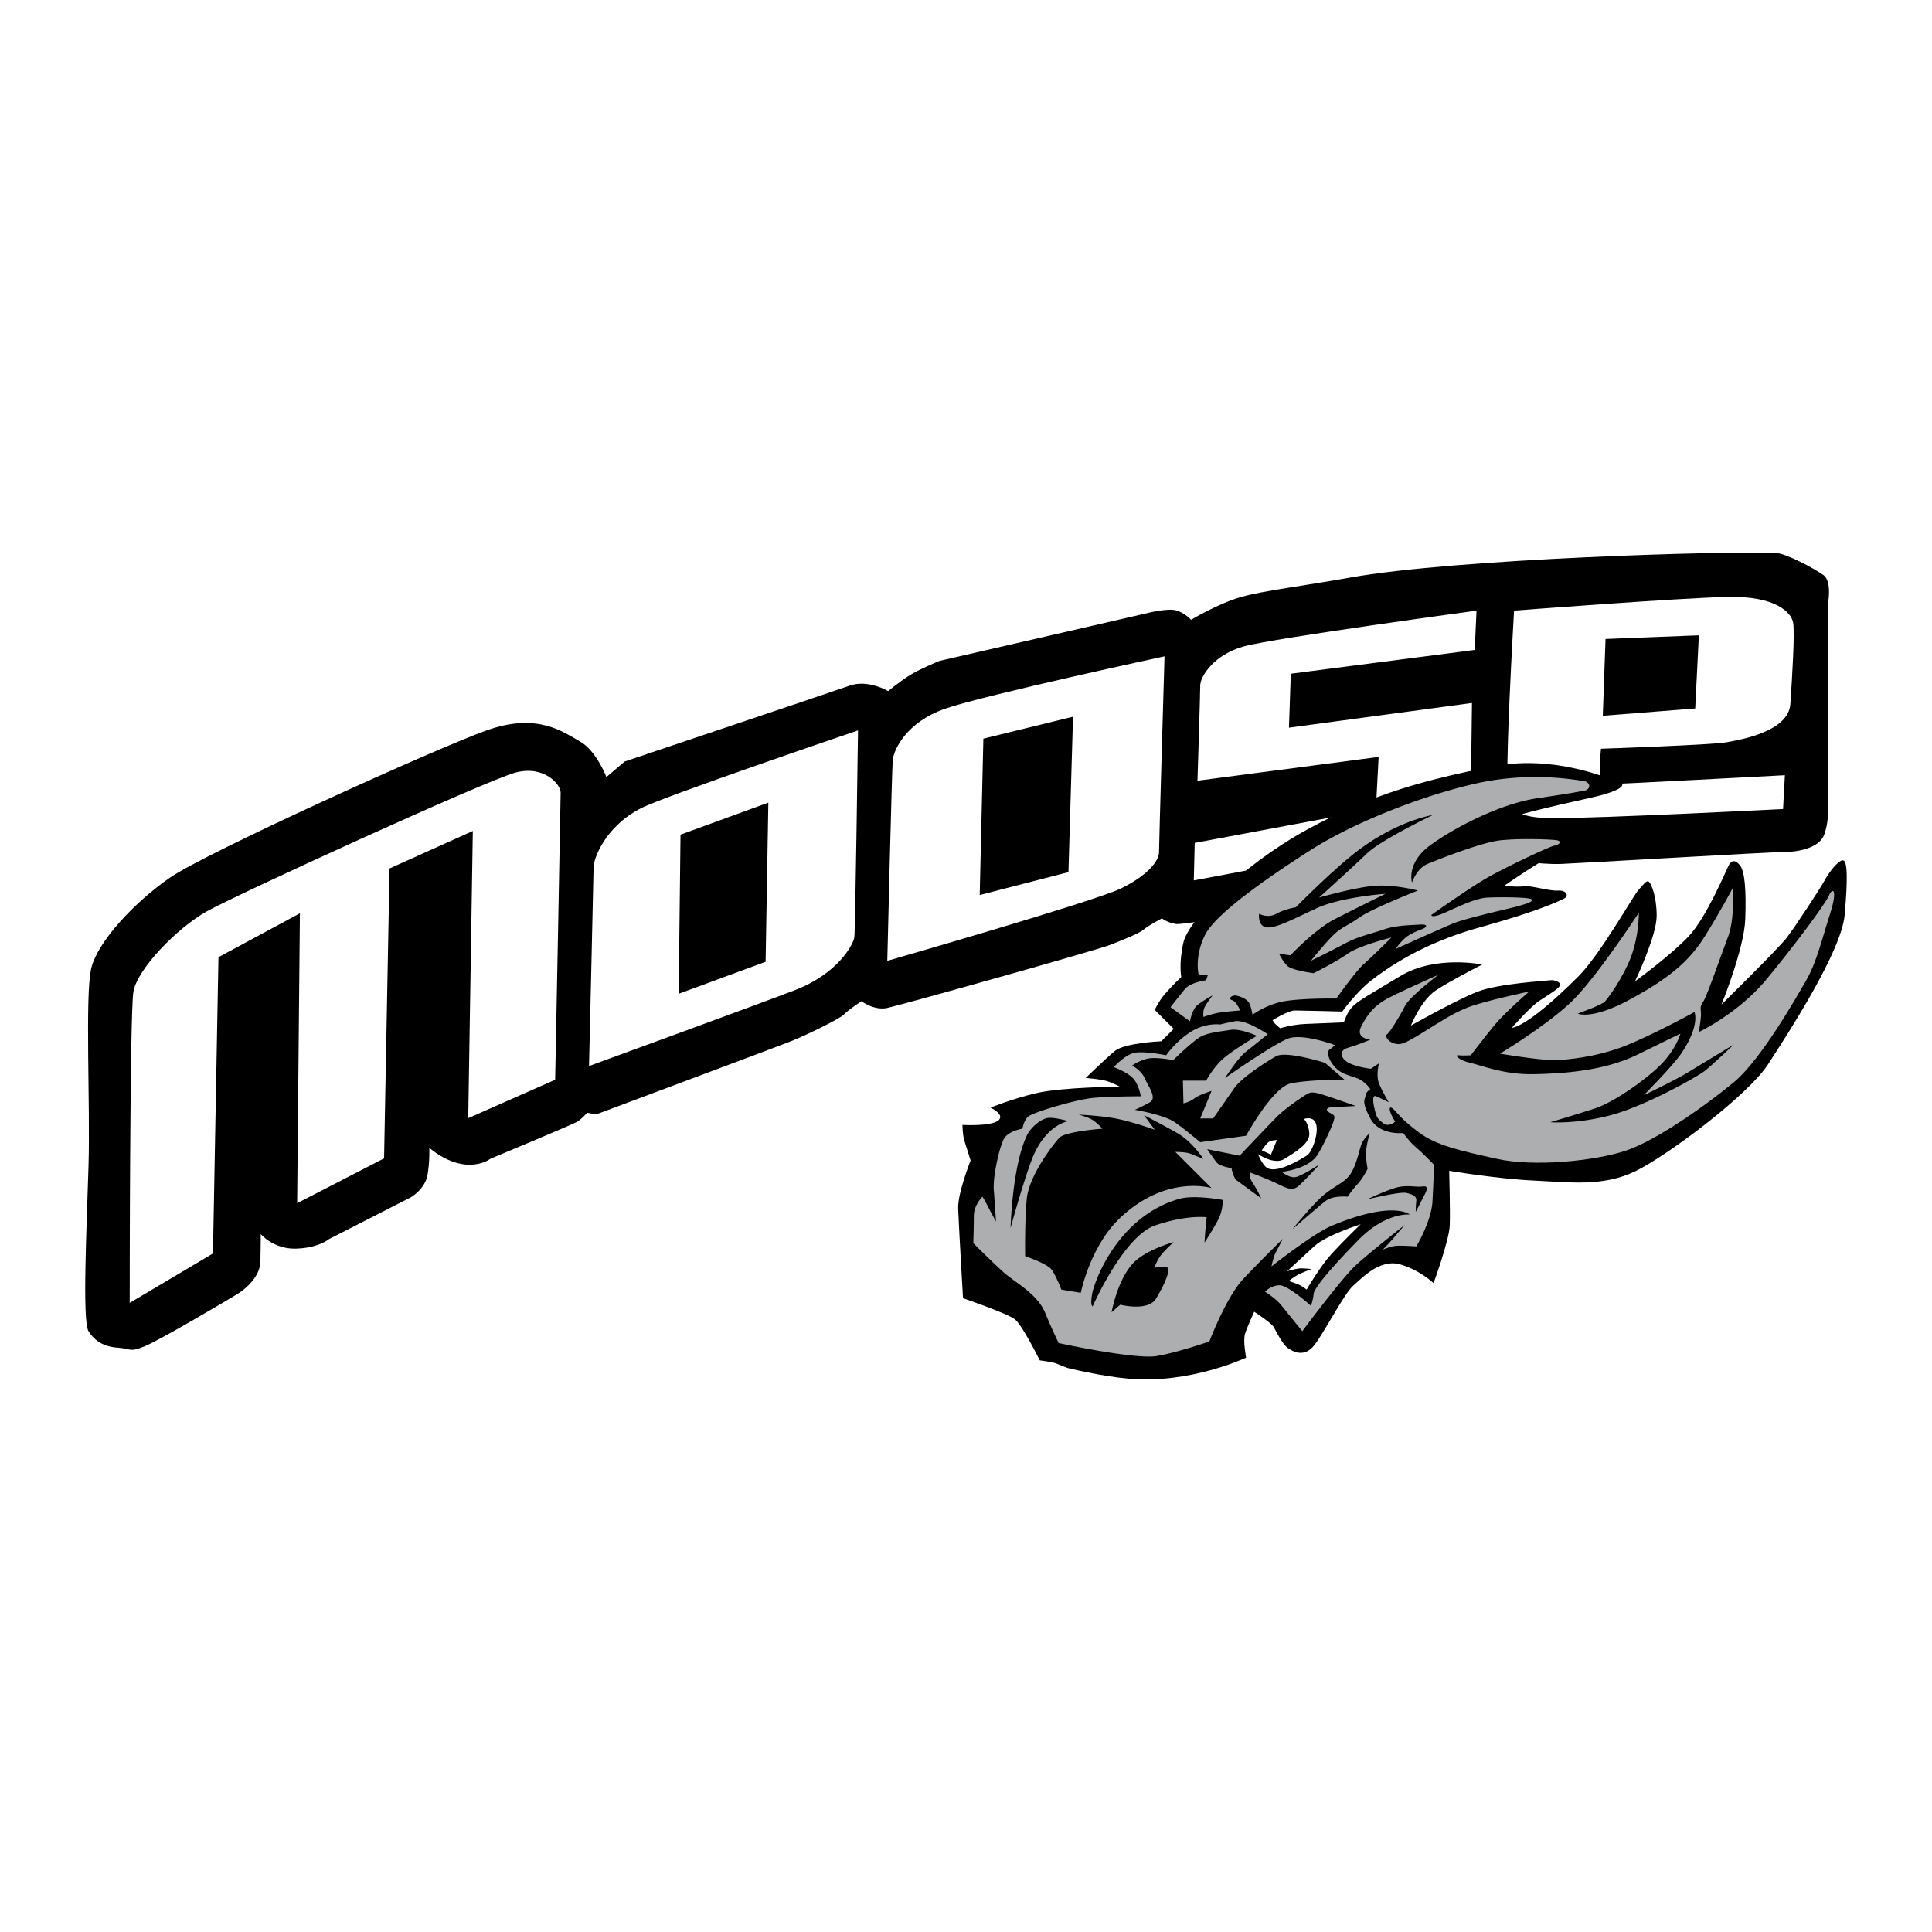 <svg xmlns="http://www.w3.org/2000/svg" width="2500" height="2500" viewBox="0 0 192.756 192.756"><g fill-rule="evenodd" clip-rule="evenodd"><path fill="#fff" d="M0 0h192.756v192.756H0V0z"/><path d="M14.399 134.336c1.538-.615 8.615-4.816 9.357-5.275s2.19-1.695 2.225-3.178c.035-1.484.035-2.756.035-2.756s1.271 1.52 3.531 1.449c2.261-.07 3.285-.955 3.285-.955l8.159-4.166s1.413-.812 1.66-2.225.177-2.719.177-2.719.712.656 1.801 1.164c2.648 1.236 4.309-.07 4.309-.07s8.123-3.389 8.617-3.672c.495-.283 1.024-.918 1.024-.918s.812.211 1.165.07c.354-.141 18.048-6.744 19.354-7.275 1.307-.529 4.697-2.154 5.121-2.613s1.73-1.305 1.73-1.305 1.236.953 2.578.67c1.342-.283 21.014-5.792 22.32-6.321 1.307-.53 2.791-1.095 3.285-1.519s1.801-1.095 1.801-1.095.494.424 1.412.565c.92.141 24.947-3.718 26.408-4.174 1.461-.457 3.104-1.46 3.104-1.46l1.277-.821s1.553-.183 2.008-.091c.457.091 3.379.639 5.66.547 2.283-.091 20.631-1.186 22.184-1.186 1.551 0 3.559-.456 4.016-1.734.457-1.277.365-2.372.365-2.372v-20.62s.457-2.281-.457-2.919c-.912-.639-3.682-2.157-4.779-2.202-4.787-.2-31.887.566-42.506 2.476-4.564.821-8.49 1.278-10.771 1.916-2.283.639-5.021 2.281-5.021 2.281s-.912-1.004-2.008-1.004-2.465.365-2.465.365l-20.63 4.745s-2.009.821-3.013 1.46c-1.004.638-2.1 1.551-2.1 1.551s-2.008-1.187-3.834-.548-22.457 7.573-22.457 7.573L60.5 77.527s-1.004-2.646-2.647-3.559c-1.643-.912-4.199-2.92-9.311-1.095S20.517 85.099 16.957 87.562c-3.561 2.464-7.212 6.387-7.851 9.033-.639 2.645-.092 13.594-.274 19.707-.183 6.113-.639 15.51 0 16.514s1.552 1.551 2.921 1.643c1.371.092 1.109.49 2.646-.123z"/><path d="M51.463 77.07c-2.83.73-27.934 12.226-30.854 13.868s-6.938 5.749-7.303 8.028c-.365 2.281-.365 31.021-.365 31.021l8.307-4.928.548-29.56 8.125-4.379-.274 28.922 8.672-4.471.547-28.922 8.307-3.741-.457 28.649 8.672-3.832s.548-27.828.548-28.649-1.643-2.736-4.473-2.006zM59.223 86.468c0 .639-.457 19.89-.457 19.89s16.249-5.93 20.54-7.572 5.842-4.562 5.933-5.292c.092-.73.365-20.62.365-20.62s-19.272 6.546-21.635 7.755c-3.742 1.915-4.746 5.2-4.746 5.839zm8.672-3.194l8.763-3.193-.274 15.875-8.672 3.194.183-15.876zM89.073 75.793c-.091.912-.548 20.072-.548 20.072s20.631-5.93 23.277-7.208c2.648-1.277 3.834-2.737 3.834-3.649 0-.913.549-19.525.549-19.525s-17.801 3.832-21.818 5.2c-4.016 1.369-5.202 4.198-5.294 5.11zm9.038-2.098l8.945-2.19-.457 15.51-8.854 2.281.366-15.601zM119.746 68.403c0 .912-.275 9.489-.275 9.489l18.076-2.373-.275 5.201-18.074 3.376-.092 3.741s21.18-3.923 24.283-4.835 3.195-2.646 3.285-3.285c.092-.639.184-9.58.184-9.58L128.6 72.6l.184-5.383 18.348-2.372.182-3.923s-20.174 2.737-23.186 3.559c-3.013.82-4.382 3.01-4.382 3.922zM159.729 74.698s10.955-.365 12.506-.639c1.553-.273 6.207-1.095 6.391-3.832.182-2.737.455-7.117.273-8.12-.184-1.003-1.734-2.646-6.48-2.555-4.748.091-21.361 1.369-21.361 1.369s-1.004 17.152-.549 18.065c.457.913-.547 2.646 4.473 2.646 5.021 0 22.914-.913 22.914-.913l.182-3.375s-17.252.912-17.893.912c-.639 0-.547-1.186-.547-1.916-.001-.729.091-1.642.091-1.642zm.455-10.948l9.312-.365-.365 7.299-9.221.73.274-7.664z" fill="#fff"/><path d="M96.027 112.232s0 1.023.216 1.67c.215.646.593 1.885.593 1.885s-1.294 3.232-1.24 4.795c.054 1.562.485 8.943.485 8.943s4.419 1.508 5.173 2.102c.756.592 2.48 4.094 2.48 4.094s1.293.162 1.672.324c.377.16 1.076.43 1.076.43s3.299.828 6.145 1.078c6.145.539 11.697-2.102 11.697-2.102s-.324-1.67-.107-2.369c.215-.701.916-2.209.916-2.209s1.725 1.131 1.939 1.508c.217.377.863 1.725 1.402 2.102s1.67 1.023 2.695-.324c1.023-1.346 2.963-5.117 3.826-5.871.863-.756 2.641-2.693 4.635-2.156 1.994.539 3.396 1.887 3.396 1.887s1.562-4.256 1.617-5.766c.053-1.508-.055-5.441-.055-5.441s4.852.809 8.408.971 6.898.646 10.133-.916 11.266-7.596 13.26-10.668c1.994-3.07 7.33-11.259 7.654-14.922.322-3.664.27-5.388-.162-5.441-.432-.054-1.402 1.185-1.832 1.993-.432.808-2.912 4.579-3.773 5.71-.863 1.132-6.521 6.68-6.521 6.68s2.264-5.548 2.371-8.511c.107-2.963-.055-4.795-.539-5.387-.484-.593-.861-.485-1.133.054-.27.539-2.209 5.172-3.988 7.057-1.777 1.886-5.336 4.471-5.336 4.471s2.156-4.525 2.156-6.518-.539-3.179-.754-3.395c-.217-.215-.432.108-1.025.755-.592.646-3.824 6.462-6.035 8.673-5.229 5.227-6.631 5.119-6.631 5.119s1.834-2.102 2.75-2.695c.916-.592 1.887-1.184 2.047-1.508.162-.322-.539-.592-.916-.539-.377.055-5.174.324-7.275 1.131-2.104.809-6.684 3.395-6.684 3.395s1.023-2.531 2.479-3.502c1.455-.969 4.637-2.586 4.637-2.586s-4.637-.969-8.141 1.133c-3.271 1.961-4.311 2.531-4.85 3.123-.539.594-.809 1.51-.809 1.51s-2.48.107-3.828.16c-1.348.055-2.533.432-2.533.432l-.539-.484-.215-.324s1.562-.969 2.209-.969c.648 0 4.744.107 4.744.107s1.4-1.939 2.855-3.07c1.457-1.133 5.014-3.718 10.889-5.334s8.086-2.694 8.463-2.909.215-.808-.701-.754-2.695-.539-3.396-.431c-.699.107-1.939-.054-1.939-.054s4.473-3.125 6.09-3.664c1.617-.539.809-1.131-.162-1.293-.969-.162-1.508-.646-4.418-.484-2.912.161-8.139 2.047-8.139 2.047s4.766-2.698 6.359-3.179c3.934-1.185 8.354-2.047 9.809-2.424 1.457-.377 3.02-1.023 1.779-1.4-1.24-.377-6.467-2.748-12.773-1.455s-11.535 2.586-18.219 6.249c-6.684 3.664-11.857 9.105-12.342 11.26-.486 2.156-.217 3.449-.217 3.449s-.809.754-1.562 1.615c-.754.863-1.078 1.67-1.078 1.67l1.887 1.887-1.24 1.238s-3.664.162-4.635.971c-.971.807-2.91 2.693-2.91 2.693s1.508.107 2.156.322c.646.217 1.238.539 1.238.539s-5.766.055-8.299.646c-2.535.594-4.582 1.455-4.582 1.455s1.51.701.754 1.293c-.754.591-3.557.428-3.557.428z"/><path d="M141.303 114.494c-.756-.646-1.295-1.455-1.295-1.455s-2.371.27-3.287-1.453c-.916-1.725-.539-1.832-.484-2.264.053-.43.484-.646.484-.646s-.484-.809-1.402-1.131c-.916-.324-1.615-.432-2.264-1.238-.646-.809-.646-1.455-.377-1.617s.486-.432.486-.432-3.18-1.186-4.637-.646c-1.455.539-6.305 3.934-6.305 3.934s1.293-1.994 2.047-2.586c.756-.594 2.211-1.777 2.211-1.777s-2.211-1.51-3.289-1.293c-1.078.215-1.455.322-1.455.322s-1.455-.215-2.965.754c-1.508.971-2.424 2.316-2.424 2.316s-2.373-.484-3.289-.215-1.939 1.4-1.939 1.4 1.348.486 1.939 1.131c.594.648.756 1.779.756 1.779s-3.02 0-4.744.16c-1.725.162-6.09 1.455-6.521 1.887s-.539 1.186-.539 1.186-1.455.215-1.887 1.076c-.432.863-1.078 3.719-.971 5.064.107 1.348.217 3.125.217 3.125s-.594-1.078-.863-1.615c-.27-.539-.484-.863-.484-.863s-.863.809-.863 1.939c0 1.133-.053 2.695-.053 2.695s1.777 1.777 2.965 2.855c1.184 1.076 3.395 2.154 4.203 4.094s1.348 3.016 1.348 3.016 7.654 1.672 9.809 1.293c2.156-.377 5.229-1.453 5.229-1.453s1.672-4.418 3.396-6.25 3.934-3.986 3.934-3.986-.539 1.023-.754 1.455c-.215.43-.377 1.293-.377 1.293s4.129-3.26 5.982-4.041c6.145-2.586 7.816-1.133 7.816-1.133s-2.373-.268-5.121 2.533c-2.75 2.801-4.42 4.795-4.475 5.387-.053.594-.27 1.186-.27 1.186s-2.264-2.047-3.125-2.047c-.863 0-1.455.646-1.455.646s1.078.646 1.67 1.4c.594.754 2.049 2.533 2.049 2.533s3.934-5.281 5.336-6.574c1.4-1.293 4.904-4.039 4.904-4.039s-.432.484-1.023 1.186c-.594.699-1.186 1.293-1.186 1.293s.754-.324 1.293-.379c.539-.053 2.049.055 2.049.055s1.508-2.479 1.617-4.525c.107-2.047.16-3.609.16-3.609s-1.023-1.079-1.777-1.726zm-26.573-4.525c.754-.432-.217-1.67-.539-2.424-.324-.754-1.24-1.238-1.24-1.238s.754-.539 1.617-.701c.861-.162 2.479.162 2.479.162s2.049-1.994 2.803-2.371c.756-.377 1.887-.484 2.91-.646 1.025-.162 2.643.592 2.643.592s-2.264 1.348-3.289 2.209c-1.023.863-1.777 2.264-1.777 2.264h-2.318l.055 2.262s.592-.107 1.076-.484c.486-.377 1.727-.754 1.727-.754l-1.133 2.748h1.293s1.348-1.939 2.104-3.018c.754-1.078 3.125-2.586 4.15-3.18 1.023-.592 4.904.648 4.904.648l1.939 1.67s-3.502 0-5.336.377c-1.832.377-4.473 5.225-4.473 5.225l-4.582.646s-1.455-1.238-2.533-1.992-3.988-1.24-3.988-1.24.753-.324 1.508-.755zm-12.236 3.232c.367-.734 1.402-1.615 2.104-1.67.701-.053 1.994.324 1.994.324s-2.318.322-3.666 3.879c-.91 2.402-2.102 6.787-2.102 6.787s.162-6.302 1.67-9.32zm3.397 15.463s-.539-1.4-.971-1.994c-.432-.592-2.641-1.346-2.641-1.346s-.055-3.395.162-5.711c.215-2.318 2.641-5.441 3.234-6.088.592-.646 4.311-.916 4.311-.916s-.322-.377-.809-.754c-.484-.377-1.562-.646-1.562-.646s1.617.053 3.342.322 4.258 1.186 4.258 1.186l-1.078-1.455s1.994 1.023 3.396 1.832c1.4.809 2.533 2.531 2.533 2.531s-.918-.377-1.348-.537c-.432-.162-1.455-.162-1.455-.162l3.611 3.609s-4.475-1.4-9.109 2.963c-3.01 2.834-3.936 7.488-3.936 7.488l-1.938-.322zm10.457-2.264c.592.107-.217 1.887-1.025 3.18s-3.557.592-3.557.592l-.863.754s.539-3.125 2.104-4.848c1.244-1.375 4.096-2.156 4.096-2.156s-.971.863-1.348 1.402c-.377.537-.592 1.184-.592 1.184s.591-.215 1.185-.108zm5.281-4.902c-.377.809-1.455 2.479-1.455 2.479s.055-.916.107-1.455c.055-.539.107-1.076.107-1.076s-1.939-.271-5.119.807c-3.182 1.078-6.252 8.082-6.252 8.082s-.271 0-.055-1.24c.215-1.238 2.533-7.703 8.678-9.48 1.51-.438 4.365.107 4.365.107s.001.967-.376 1.776zm5.82-3.394c-.969-.484-2.748-1.131-2.748-1.131s-.162.377.27 1.023.863 1.562.863 1.562-2.049-1.508-2.426-1.777c-.379-.27-.539-1.24-.539-1.24s-1.186-.16-1.51-.592-.916-1.293-.916-1.293l3.234.646s3.018-3.178 3.771-3.934c.756-.754 2.48-1.939 2.857-2.154s.484-.27 1.078-.162c.594.109 3.881 1.293 3.881 1.293s-1.941.107-2.318.107-.861.217-.322.539c.539.324.592.27.43.863-.16.592-1.344 3.127-1.832 3.662-1.078 1.186-3.342 1.4-3.342 1.4s.646.539 1.24.539c.592 0 2.533-1.293 2.533-1.293s-1.617 1.779-2.156 2.209c-.538.434-1.077.219-2.048-.267zm7.008 1.292s-1.455-.16-2.209.432c-.756.592-3.289 2.801-3.289 2.801s1.832-2.262 2.91-3.232c1.078-.969 2.156-1.346 2.75-2.102.592-.754.916-2.154 1.131-2.908.217-.754.916-1.348.916-1.348s-.377 1.24-.377 2.049c0 .807.162 1.508.162 1.508s-.432.916-1.023 1.562a10.025 10.025 0 0 0-.971 1.238zm7.6-.052c-.215.43-.809 1.562-.809 1.562s0-.594.055-1.078c.053-.484-.324-.646-.971-.809-.646-.16-3.936.646-3.936.646s1.564-.754 2.75-1.131 2.102-.055 2.803-.162.322.54.108.972zM119.473 100.271c.539-.432 1.51-.969 1.51-.969s-.754.969-.863 1.346c-.107.377-.053.809-.053.809s.916-.324 1.617-.432c.699-.107 2.047-.215 2.047-.215s-.377-.916-.807-1.023c-.432-.107-.055-.594.537-.432.594.162 1.078.432 1.24.861.162.432.27 1.025.27 1.025s1.455-1.133 3.504-1.402c2.047-.268 4.85-.215 4.85-.215s1.941-2.748 2.75-3.447c.809-.701 2.748-2.641 2.748-2.641s-3.232.808-4.365 1.617c-1.133.808-3.396 1.94-3.396 1.94s-2.102-.27-2.586-.701c-.486-.431-.863-1.239-.863-1.239l1.133.161s2.426-2.585 4.42-3.609c1.994-1.023 5.066-2.532 5.066-2.532s-4.475.323-6.9 1.455-4.15 2.047-5.012 1.886c-.863-.162-.701-1.347-.701-1.347s.863.485 1.725 0c.863-.485 1.941-.647 1.941-.647s3.705-3.771 6.197-5.656c3.988-3.017 7.492-3.556 7.492-3.556s-5.174 2.479-6.576 3.826c-1.4 1.347-4.797 4.417-4.797 4.417s3.773-1.077 5.715-1.185c1.939-.107 4.15.485 4.15.485s-4.529 1.778-5.768 2.64c-1.24.862-1.402.809-2.211 1.401-.809.592-2.695 2.963-2.695 2.963s2.104-1.023 3.396-1.724 2.641-.97 3.881-1.4c1.24-.431 2.857-.431 3.611-.485.754-.054.701.215.377.377-.324.161-.809.27-1.51.7-.699.431-1.293 1.347-1.293 1.347s4.42-1.994 5.713-2.532c1.295-.539 5.715-1.509 6.469-1.724s1.67-.485 1.348-.7c-.324-.216-3.234-.216-4.365-.162-1.133.054-2.588.755-4.15 1.455-1.564.7-1.457.27-1.457.27s3.721-2.64 5.498-3.664c1.779-1.023 6.199-3.125 6.738-3.232.539-.107.809-.431.322-.539-.484-.108-3.826-.215-5.713 0s-6.252 1.939-7.275 2.371c-1.025.431-1.51 1.832-1.51 1.832s-.594-1.939 1.832-3.717 7.008-4.148 10.672-4.687c3.666-.539 4.043-.646 4.689-.754.646-.107.701-.862-.107-.97-.809-.107-5.336-.97-10.779.27-5.445 1.239-12.182 3.933-16.332 6.573-4.15 2.64-9.541 6.357-10.617 8.512-1.08 2.155-.648 3.933-.648 3.933l.916.107-.16.484s-1.564.217-2.104.863-1.455 1.83-1.455 1.83l1.941 1.402c-.001-.002.214-1.188.753-1.62z" fill="#acaeb0"/><path d="M182.48 89.335c-.322.808-3.611 5.226-6.359 8.513-2.748 3.285-6.629 5.117-6.629 5.117s.215-1.238.215-1.777-.162-.701.215-1.238c.377-.539 1.779-4.634 2.48-6.466s.484-4.903.484-4.903-1.186 2.263-2.803 4.849c-1.617 2.586-3.719 4.256-7.492 6.303-3.771 2.047-5.174 1.4-5.174 1.4s.646-.268 1.24-.484c.592-.215 1.4-.646 1.4-.646s1.24-1.4 2.373-3.824c1.131-2.425 1.076-5.119 1.076-5.119s-4.311 6.626-6.844 8.998-7.008 5.064-7.008 5.064 3.881.646 5.283.646c1.4 0 4.311-.324 7.006-1.348s7.115-3.447 7.115-3.447.592 1.293-1.293 4.094c-.875 1.299-3.773 4.203-3.773 4.203s3.072-1.455 4.473-2.316c1.402-.863 4.527-2.748 4.527-2.748s-2.156 2.047-2.91 2.639c-.754.594-5.928 3.502-9.379 4.418-3.449.916-6.035.701-6.035.701s2.748-.809 4.527-1.4c1.777-.594 4.904-2.748 6.467-4.311s1.994-3.125 1.994-3.125-1.023.484-4.311 2.102c-3.289 1.615-7.385 1.885-10.35 1.939-2.965.053-5.119-.861-6.307-1.131-1.186-.27-1.615-.809-1.186-.756.432.055 1.24 0 1.24 0s1.348-1.777 2.371-3.016c1.025-1.24 3.449-3.342 3.449-3.342s-4.635.971-6.197 1.617-2.426 1.238-4.42 2.479c-1.994 1.238-2.264 1.238-2.857 1.078-.592-.162-.971-.756-.699-.916.27-.162 1.293-1.832 1.777-2.803.486-.969 3.342-3.125 3.342-3.125s-4.15 1.832-5.281 2.479c-1.133.646-1.834 1.51-2.426 2.695-.594 1.184.916 1.293.916 1.293s-1.078.484-2.209.807c-1.133.324-.648 1.24.27 1.617.916.377 1.992.484 1.992.484l.811-.539s-.324 1.186 0 1.994c.322.809.969 1.885.969 1.885s-.861-.432-1.238-.592c-.379-.162-.379.377-.162 1.293.215.916.322.969.861 1.4s1.188-.162 1.188-.162-.324-.484-.486-.969c-.162-.486 0-.594.377-.217s.756.971 2.48 2.264 4.15 1.832 7.814 2.639c3.666.809 9.648.217 12.775-.807 3.125-1.023 8.246-4.688 10.887-6.896s6.145-8.35 7.168-10.129c1.025-1.777 1.564-4.094 2.373-6.626.809-2.532.218-2.64-.107-1.832z" fill="#acaeb0"/><path d="M125.887 114.764l.916.432.594-1.455s-.646 0-.916.27-.594.753-.594.753zM135.75 122.145s-3.395 1.078-4.58 2.154c-1.186 1.078-2.75 2.533-2.75 2.533s.701-.217 1.133-.27c.432-.055 1.293.053 1.293.053s-1.023.379-1.4.594c-.379.215-.863.592-.863.592s.809.27 1.131.432c.324.162.648.432.648.432s1.346-2.316 2.479-3.557c1.132-1.239 2.909-2.963 2.909-2.963z" fill="#fff"/><path d="M125.51 115.141s1.617 1.133 2.641.484c1.023-.646 2.533-1.508 2.48-2.531-.055-1.023-.539-1.455-.539-1.455s1.023-.377 1.238.594c.217.969-.43 2.746-.969 3.07-.539.322-3.02 1.885-3.99 1.186-.469-.341-.861-1.348-.861-1.348z" fill="#fff"/></g></svg>